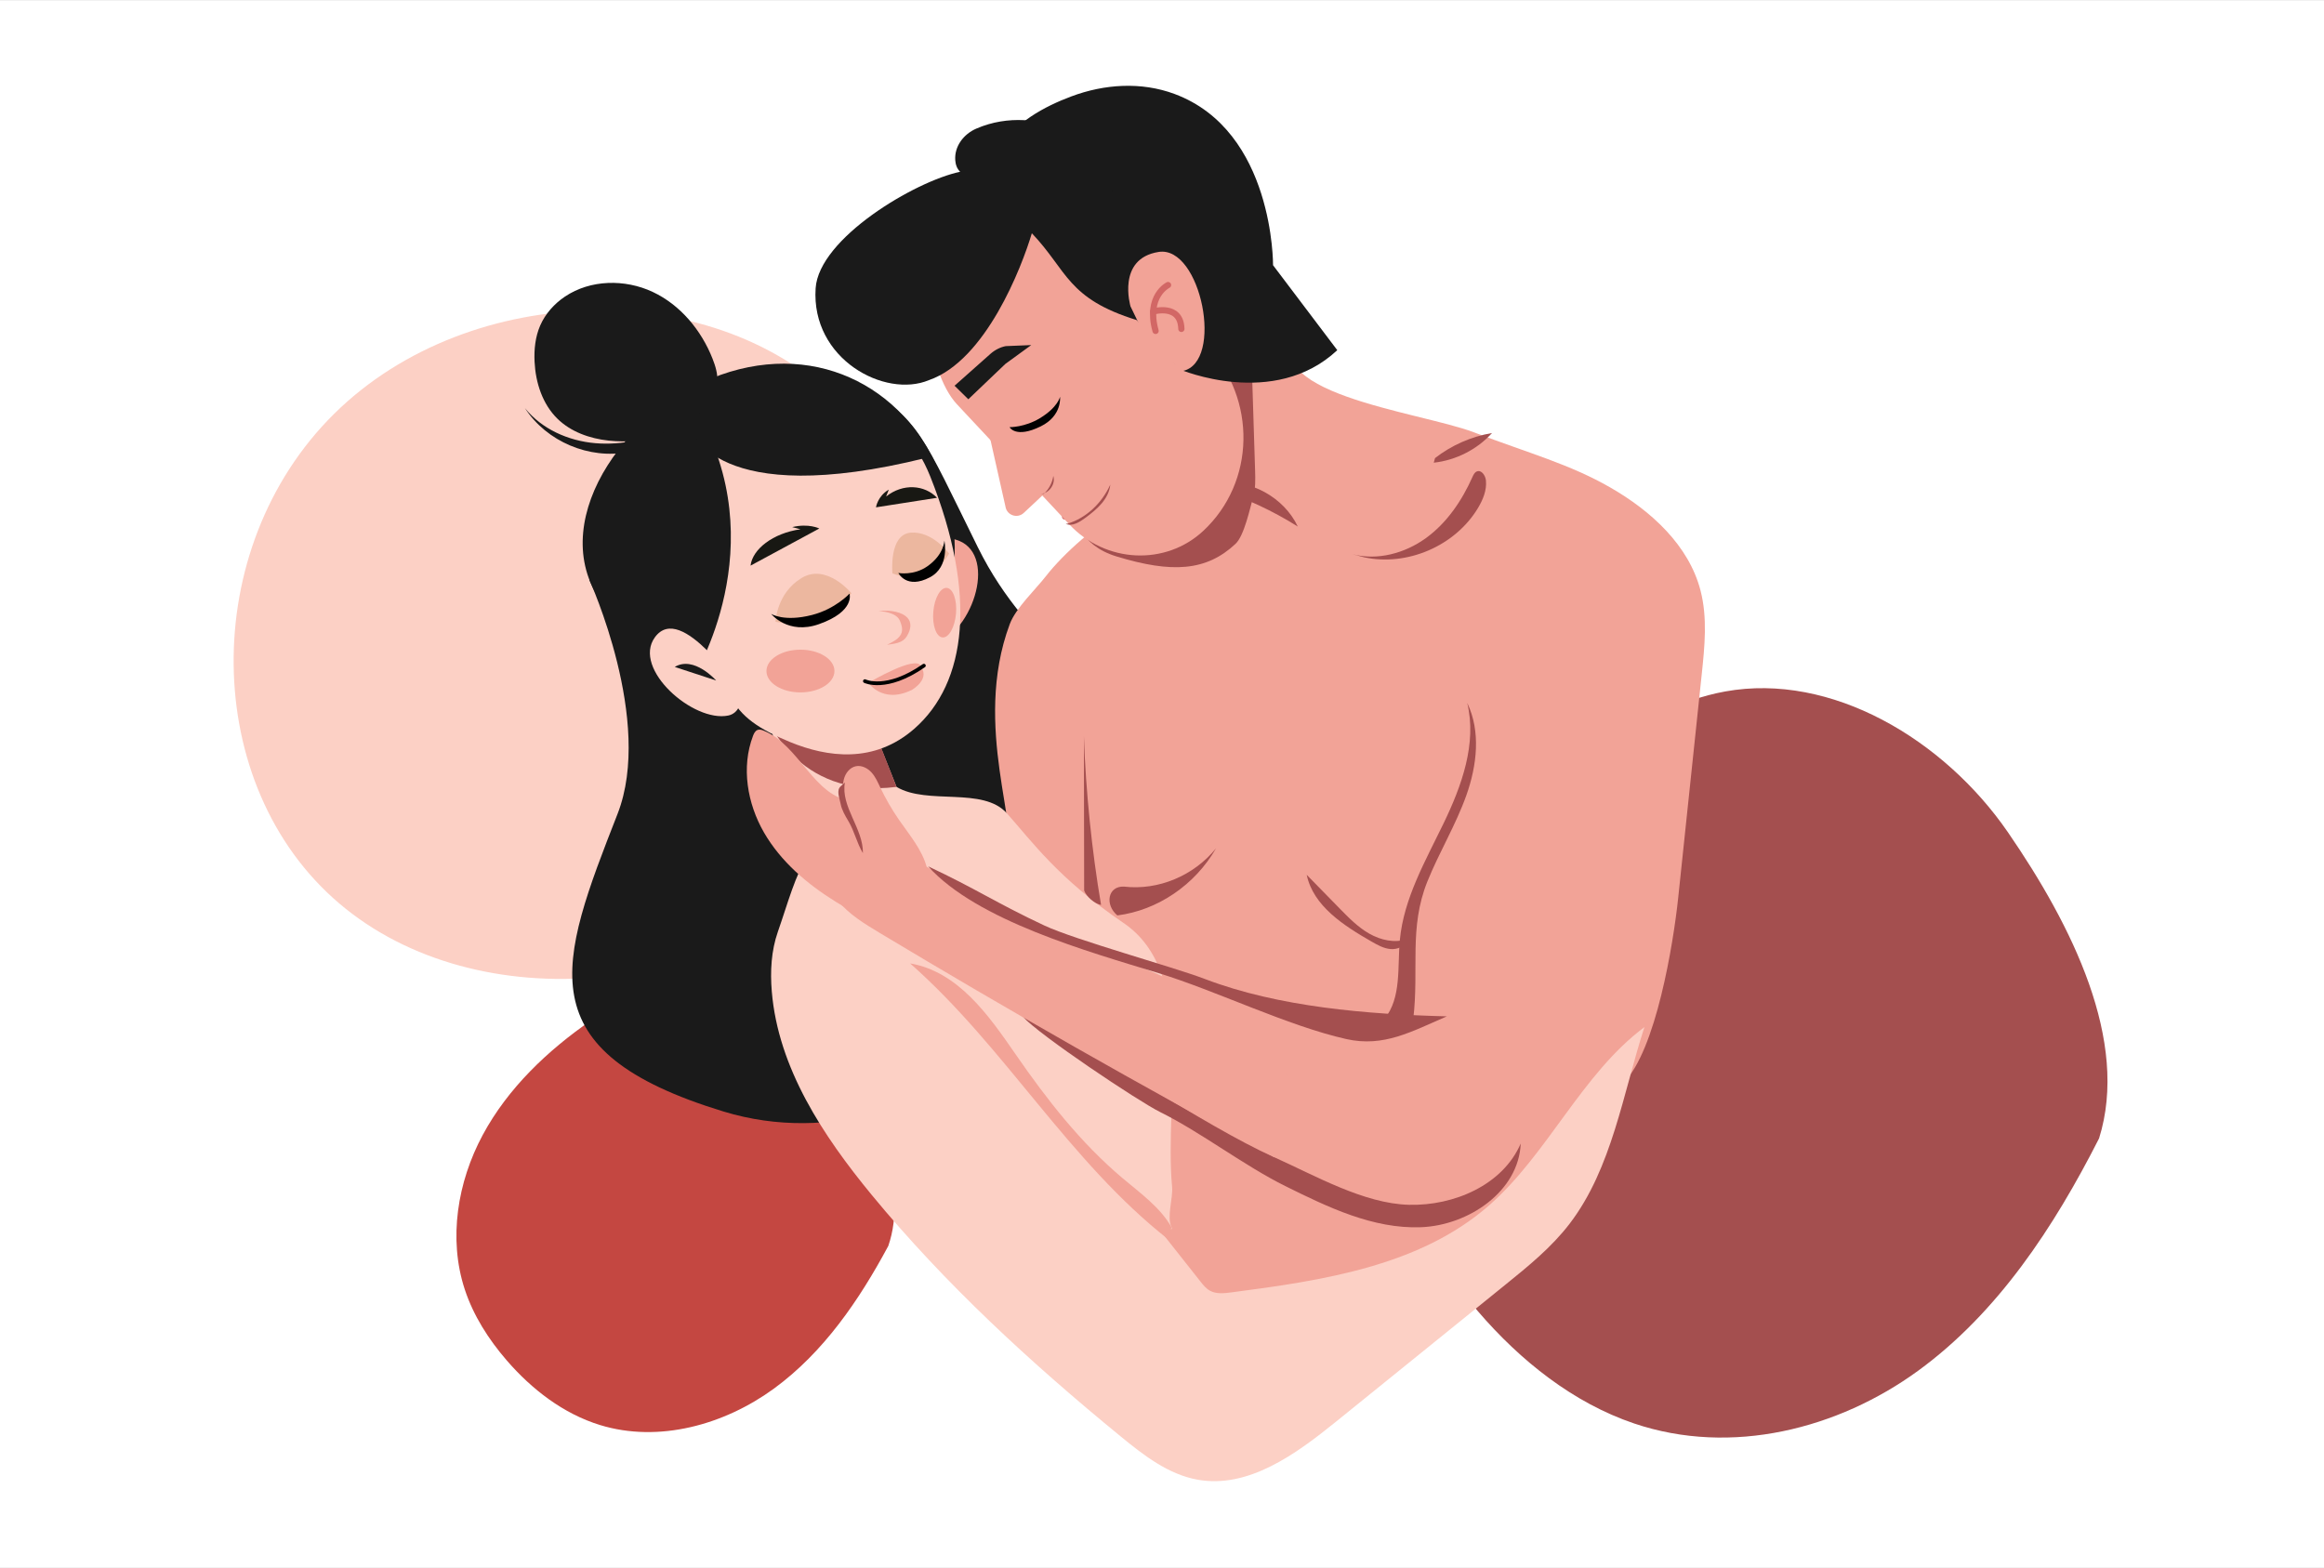 <?xml version="1.0" encoding="utf-8"?>
<!-- Generator: Adobe Illustrator 23.0.6, SVG Export Plug-In . SVG Version: 6.00 Build 0)  -->
<svg version="1.1" id="Layer_1" xmlns="http://www.w3.org/2000/svg" xmlns:xlink="http://www.w3.org/1999/xlink" x="0px" y="0px"
	 viewBox="0 0 1962 1323.88" enable-background="new 0 0 1962 1323.88" xml:space="preserve">
<rect x="0" y="0" width="1962" height="1323.88" fill="#333333" stroke="none"/>
<rect x="0" y="0.06" fill="#FFFFFF" width="1962" height="1323.88"/>
<g>
	<path fill="#C44741" d="M749.93,1052.02c-24.53,45.72-54.61,89.81-96.48,120.41s-97.25,46.08-146.93,30.8
		c-30.92-9.51-57.6-30.12-78.77-54.63c-15.26-17.66-28.09-37.72-35.38-59.89c-14.06-42.79-6.1-90.81,15.16-130.38
		s54.8-71.39,91.75-96.9c19.76-13.64,41.1-25.86,64.64-30.69c54.78-11.23,111.89,21.11,143.52,67.41
		C739.08,944.46,767.04,1002.24,749.93,1052.02"/>
</g>
<g>
	<path fill="#A44F4F" d="M1772.1,961.22c-38.14,75.06-85.47,147.14-152.77,196.19s-157.48,72.29-239.73,44.52
		c-51.2-17.29-95.94-52.86-131.83-94.69c-25.86-30.14-47.86-64.17-60.84-101.45c-25.06-71.96-14.23-151.62,18.83-216.58
		c33.06-64.97,86.64-116.44,146.1-157.24c31.8-21.82,66.26-41.2,104.68-48.14c89.4-16.17,184.63,40.36,238.69,119
		C1749.31,781.47,1797.88,879.05,1772.1,961.22"/>
</g>
<g>
	<path fill="#FCD0C5" d="M719.21,722.96c-108.28,119.73-315.94,139.29-432.81,39.86S167,463.18,282.1,349.4
		s325.33-117.01,429.96-5.75s80.08,314.05-50.63,410.83"/>
</g>
<path fill="#1A1A1A" d="M497.6,489.75c0,0,54.44,119.03,23.74,197.53c-49.4,126.3-77.95,200.23,89.6,251.27
	c180.85,55.1,367.64-135.05,344.92-256.26c-22.72-121.21-84.57-127.49-130.5-220.53c-45.93-93.04-50.29-109.36-95.02-132.54
	c-44.73-23.17-132.99,19.3-132.99,19.3L497.6,489.75z"/>
<path fill="#F2A397" d="M766.79,535.1c-2.75-14.18-3.06-28.8-0.28-43.34c3.81-19.95,12.59-40.61,36.16-37.04
	c40.14,6.08,22.61,73.73-12.05,89.19C780.43,548.44,768.52,544.02,766.79,535.1L766.79,535.1z"/>
<path fill="#1A1A1A" d="M798.14,413.6c23.52,77.94-5.2,136.17-89.12,161.5c-83.92,25.33-136.92,34.6-203.76-70.35
	c-43.73-68.66,26.99-165.46,110.91-190.79S774.62,335.67,798.14,413.6z"/>
<polygon fill="#FCD0C5" points="641.05,574.32 690.24,774.9 783.52,731.49 719.64,570.79 "/>
<path fill="#A44F4F" d="M756.87,664.43c-85.72,10.83-110.31-60.95-110.31-60.95l79.1-18.76L756.87,664.43z"/>
<path fill="#FCD0C5" d="M599.9,363.63c22.76-14.22,48.6-23.71,75.3-26.1c36.17-3.23,86.17,4.72,110.12,64.69
	c39.92,99.95,30.87,174.29-13.39,213.07c-33.97,29.78-73.69,24.1-104.93,11.25c-25.25-10.39-42.29-21.38-50.27-38.99l-35.92-49.04
	C580.83,538.51,491.14,431.58,599.9,363.63z"/>
<path fill="#1A1A1A" d="M585.22,572.07c0,0,70.02-111.58,2.28-226.32c0,0-54.21,10.66-69.98,58.41
	c-15.77,47.75,21.61,104.69,21.61,104.69L585.22,572.07z"/>
<path fill="#FCD0C5" d="M623.15,584.11c-7.18-13.02-16.04-25.07-26.62-35.4c-14.52-14.17-32.33-26.22-43.67-10.57
	c-19.31,26.65,32.57,72.19,62.03,66.01C623.56,602.33,627.67,592.3,623.15,584.11L623.15,584.11z"/>
<path fill="#1A1A1A" d="M569.65,563.13c16.24-9.79,34.95,11.47,34.95,11.47"/>
<path fill="#1A1A1A" d="M583.7,362.6c0,0,19.1,68.52,198.41,23.95c0,0-19.75-65.48-131.56-55.79L583.7,362.6z"/>
<path fill="#F2A397" d="M734.28,575.91c0,0,39.01-22.98,42.98-13.58C777.27,562.33,764.56,579.72,734.28,575.91z"/>
<path fill="#F2A397" d="M732.58,575.72c0,0,11.79,19.22,37.2,6.84c0,0,17.33-9.89,6.22-21.12l-21.43,7.1
	C754.57,568.54,741.76,579.31,732.58,575.72z"/>
<path fill="none" stroke="#010101" stroke-width="3.14" stroke-linecap="round" stroke-linejoin="round" stroke-miterlimit="10" d="
	M730.17,575.13c0,0,18.1,8.99,49.8-13.08"/>
<g>
	<path fill="#F2A397" d="M1370.67,914.16c27.35-27.14,42.08-117.65,46.11-155.97c6.63-62.96,13.26-125.93,19.89-188.89
		c2.48-23.53,4.92-47.66-1-70.57c-9.9-38.36-41.8-67.36-76.16-87.09c-34.36-19.73-68.01-28.69-115.56-46.73
		c-46.04-17.47-190.97-33.14-145.94-88.55c8.88-10.93-4.12-15.33-18.15-14.14c-20.55,1.74-41.55-7.22-54,9.22
		c-12.45,16.44-27.82,53.42-39.36,70.51c-19.66,29.12-5.07,75.66-37.41,89.39c-21.38,9.08-51.66,36.56-65.9,54.91
		c-8.85,11.4-25.67,27.16-30.71,40.68c-32.4,86.85,10.66,176.68-3.76,195.37c-12.28,15.92-6.26,38.73,0.28,57.75
		c30.21,87.76,60.42,175.52,90.63,263.27c10.13,29.42,21.42,60.53,45.95,79.67c23.76,18.55,55.65,22.39,85.79,23.1
		c21.55,0.51,44.03-0.47,63.01-10.67c26.58-14.28,119.74-56.55,137.44-80.99c39.48-54.52,35.97-46.39,78.71-98.39
		C1370.02,932.37,1360.02,942.92,1370.67,914.16"/>
</g>
<g>
	<path fill="#A44F4F" d="M1168.82,860.31c14.52-17.88,10.84-43.66,12.98-66.6c3.28-35.11,21.57-66.71,36.9-98.46
		c15.33-31.76,28.27-67.42,19.99-101.7c11.58,24.03,8.21,52.79-0.72,77.92c-8.93,25.14-22.98,48.14-32.95,72.89
		c-15.72,39.04-6.86,73.98-11.89,115.77"/>
</g>
<g>
	<path fill="#A44F4F" d="M1187.91,792.94c-10.43,3.54-22.17,0.91-31.76-4.52s-17.43-13.41-25.13-21.29
		c-9.28-9.49-18.57-18.98-27.85-28.46c5.58,26.46,31.32,42.91,54.78,56.37c5.02,2.88,10.25,5.83,16.02,6.31
		c5.77,0.49,12.24-2.23,14.2-7.68"/>
</g>
<g>
	<path fill="#A44F4F" d="M948.94,748.61c28.81,3.4,58.91-9.12,77.67-32.32c-17.64,30.81-49.28,52.34-83.3,56.66
		C932.55,763.91,935.16,748.02,948.94,748.61"/>
</g>
<g>
	<path fill="#A44F4F" d="M1028.35,407.63c27.13-3.37,55.58,12.25,67.29,36.96c-21.07-13.25-43.79-23.86-67.47-31.51"/>
</g>
<g>
	<path fill="#A44F4F" d="M1211.5,386.8c13.97-10.88,30.67-18.23,48.14-21.17c-12.66,13.92-30.51,23.01-49.22,25.05"/>
</g>
<path fill="none" stroke="#D26765" stroke-width="5.066" stroke-linecap="round" stroke-linejoin="round" stroke-miterlimit="10" d="
	M917.15,410.41c0,0-1.76,10.56-18.07,25.81"/>
<g>
	<path fill="#A44F4F" d="M1141.74,467.94c21.15,5.55,44.31-0.73,62.02-13.56s30.42-31.59,39.3-51.57c0.84-1.89,1.83-3.98,3.75-4.75
		c3.9-1.56,7.25,3.45,7.67,7.63c0.82,8.21-2.53,16.28-6.78,23.35c-19.22,31.92-59.75,49.41-96.16,41.48"/>
</g>
<g>
	<path fill="#A44F4F" d="M1057.13,319.01c0.82,26.05,1.64,52.1,2.46,78.15c0.23,7.45,0.45,15.04-1.56,22.22
		c-2.72,9.7-7.6,32.93-14.95,39.82c-24.58,23.05-53.57,24.97-100.49,10.63c-32.23-9.85-32.25-31.97-56.94-54.91
		c35.77-13.21,46.15-7.05,67.1-38.91c9.1-13.83,14.19-29.85,21.5-44.71c7.31-14.85,17.77-29.31,33.13-35.49
		c15.36-6.18,36.16-0.75,42.11,14.7"/>
</g>
<g>
	<path fill="#F2A397" d="M1015.95,448.15L1015.95,448.15c43.86-41.02,45.25-110.82,3.09-155.9L881,144.64l-80.57,60.82
		c-27.26,25.49-18.7,107.92,7.49,135.93l94.84,101.42C933.41,475.56,984.07,477.95,1015.95,448.15z"/>
	<path fill="#F2A397" d="M833.35,358.86l15.48,68.8c1.07,7.39,10.01,10.53,15.47,5.42l39.13-36.63L833.35,358.86z"/>
</g>
<path fill="#1A1A1A" d="M780.35,229.89c38.46-76.65,63.71-103.96,63.71-103.96c11.39-22.09,38.19-36.22,60.37-44.52
	c28.05-10.51,59.1-12.51,87.17-2.07c84.13,31.28,83.15,144.58,83.15,144.58l54.23,71.75c-53.57,50.1-132.79,16.29-132.79,16.29
	L906.05,209l-0.79,0.03l-43.74-19.82l-36.24,22.56C825.28,211.77,741.89,306.54,780.35,229.89z"/>
<path fill="#1A1A1A" d="M784.24,320.97c47.97-16.63,78.29-95.23,86.88-124.03c30.2,31.66,29.56,55.13,88.67,73.35
	c0,0-17.31-127.91-33.78-136.57c0.1-0.39,7.03-7.07,7.03-7.07s-54.17-41.71-108.83-18.05c-10.73,4.65-18.58,14.99-17.75,26.66
	c0.26,3.67,1.42,7.17,4.13,9.78c-38.09,7.97-119.22,56.11-122.01,98.36C684.64,303.26,747.12,336.56,784.24,320.97z"/>
<path fill="#1A1A1A" d="M817.49,337.12l-11.62-11.43l30.23-26.85c3.82-3.39,8.4-5.72,13-6.59l21.51-0.89l-21.85,15.91L817.49,337.12
	z"/>
<g>
	<path fill="#F2A397" d="M998.36,313.28c35.32-7.22,15.57-106.18-20.18-100.56c-35.75,5.62-23.78,45.95-23.78,45.95l13.27,27.44
		l23.7,21.08l4.97,7.8L998.36,313.28z"/>
	<g>
		<g>
			
				<path fill="none" stroke="#D26765" stroke-width="5.261" stroke-linecap="round" stroke-linejoin="round" stroke-miterlimit="10" d="
				M986.11,240.69c0,0-18.8,9.12-10.53,38.71"/>
		</g>
		
			<path fill="none" stroke="#D26765" stroke-width="5.261" stroke-linecap="round" stroke-linejoin="round" stroke-miterlimit="10" d="
			M973.55,263.04c0,0,23.22-6.97,23.81,14.66"/>
	</g>
</g>
<g>
	<path fill="#FCD0C5" d="M743.2,682.85c-63.86,14.33-68.94,53.62-86.5,103.88c-5.61,16.07-6.55,33.47-5.13,50.43
		c5.38,64.57,43.16,121.73,84.34,171.76c62.18,75.54,134.64,142.07,210.34,204.06c19.35,15.85,40.05,31.94,64.67,36.39
		c42.87,7.74,82.82-21.34,116.69-48.73c47.67-38.55,95.34-77.1,143.01-115.65c19.56-15.82,39.33-31.85,54.6-51.85
		c35.77-46.86,44.89-109.82,63.06-165.9c-52.92,39.52-81.55,107.12-131.25,150.62c-58.53,51.22-140.57,63.38-217.69,73.41
		c-6.09,0.79-12.68,1.49-18.02-1.53c-3.21-1.82-5.58-4.78-7.86-7.67c-11.67-14.76-23.33-29.53-35-44.29
		c-4.02-5.08,13.31,4.21,10.53-1.65c-4.14-8.73,1.42-24.39,0.53-34.01c-6.96-75.05,21.32-180.52-41.05-222.84
		c-54.73-37.14-77.54-69.07-98.39-92.52c-20.2-22.73-67.08-6.74-93.19-22.33"/>
</g>
<g>
	<path fill="#F2A397" d="M987.05,1047.07c-84.84-66.4-138.15-162.59-218.71-233.62c40.69,6.98,66.44,43.98,89.09,76.77
		c26.15,37.87,54.77,74.69,90.47,104.75c14.99,12.62,31.56,24.44,41.08,41.16"/>
</g>
<g>
	<path fill="#A44F4F" d="M863.53,858.49c13.94,15.49,97.22,71.22,115.89,80.48c34.65,17.19,70.91,45.26,105.56,62.45
		c36.14,17.93,74.22,36.3,114.54,34.8c40.32-1.5,82.7-30.37,84.32-70.69c-15.07,34.98-56.27,52.71-94.34,51.76
		c-38.08-0.96-79.14-24.64-113.89-40.22C1014.95,949.86,924.18,885.68,863.53,858.49"/>
</g>
<g>
	<path fill="#F2A397" d="M1075.61,977.06c-112.58-60.49-223.7-123.69-333.23-189.53c-12.78-7.68-25.81-15.63-35.21-27.21
		c-9.4-11.58-14.62-27.68-9.52-41.69c5.66-15.53,5.04-2.46,21.56-2.8c16.53-0.35,20.22-8.44,34.44,0
		c40.12,23.82,101.71,53.29,143.16,74.71c22.16,11.45,46.42,18.15,69.59,27.4c29.39,11.74,57.1,27.68,82.04,47.17
		c16.49,12.9,32.22,27.97,40.18,47.34s6.45,43.84-8.37,58.64"/>
</g>
<g>
	<path fill="#1A1A1A" d="M561.46,370.09c-15.86,1.82-31.87,3.64-47.73,1.92c-15.87-1.73-31.8-7.33-43.18-18.52
		c-12.59-12.37-18.39-30.39-19.25-48.02c-0.51-10.39,0.59-21.03,4.73-30.57c4.33-9.97,11.88-18.4,20.91-24.47
		c21.46-14.44,50.67-14.94,74.08-3.95c23.41,10.99,41.06,32.35,50.54,56.41c2.46,6.23,4.44,12.82,4.1,19.51
		c-0.95,18.99-19.45,31.97-36.95,39.4c-20.89,8.88-43.65,14.33-66.26,12.39c-22.61-1.94-45.06-11.88-59.28-29.57
		c18.2,28.17,54.32,43.51,87.23,37.04"/>
</g>
<ellipse fill="#F2A397" cx="675.77" cy="566.6" rx="28.7" ry="18.04"/>
<ellipse transform="matrix(0.085 -0.996 0.996 0.085 214.791 1267.84)" fill="#F2A397" cx="797.67" cy="516.98" rx="21" ry="9.62"/>
<g>
	<path fill="#F2A397" d="M756.17,786.61c-17.57-6.93-34.6-15.28-50.66-25.23c-24.08-14.92-46.35-33.89-60.51-58.42
		c-14.16-24.53-19.36-55.21-9.26-81.68c0.78-2.03,1.84-4.24,3.89-4.97c1.66-0.6,3.5-0.03,5.14,0.63
		c30.05,12.14,42.19,55.72,74.38,59.42c5.47,0.63,11.08-0.05,16.46,1.11c12.99,2.81,21.26,15.22,28.14,26.59
		c13.73,22.7,27.45,45.39,41.18,68.09"/>
</g>
<g>
	<path fill="#A44F4F" d="M1221.48,858.17c-66.74-1.7-141.89-7.75-204.27-31.55c-27.07-10.32-109.41-32.92-135.65-45.21
		c-40.19-18.82-57.86-31.11-98.04-49.93c41.28,45.88,135.62,72.15,194.64,90.2c48.3,14.77,109.12,44.61,158.4,55.66
		C1168.25,884.45,1191.63,871,1221.48,858.17"/>
</g>
<g>
	<path fill="#A44F4F" d="M915.28,751.92c-0.07-43.44-0.14-86.88-0.22-130.32c1.56,46.15,6.71,96.9,14.5,142.42
		C924.3,763.43,917.08,756.9,915.28,751.92"/>
</g>
<g>
	<path fill="#F2A397" d="M712.37,673.53c-0.63-5.2-1.24-10.54,0.06-15.61c1.3-5.07,4.99-9.88,10.11-10.94
		c4.86-1,9.88,1.57,13.21,5.24c3.33,3.67,5.34,8.32,7.47,12.8c4.45,9.37,9.65,18.39,15.54,26.93c8.99,13.04,19.83,25.48,23.77,40.82
		c0.27,1.06,0.5,2.26-0.06,3.21c-0.78,1.33-2.65,1.46-4.18,1.27c-8.93-1.15-16.05-7.75-22.51-14.03
		c-14.03-13.63-28.06-27.26-42.09-40.89"/>
</g>
<g>
	<path fill="#A44F4F" d="M713.29,660.71c-3.68,20.45,15.6,38.85,15.2,59.63c-5.43-9.11-6.89-18.03-12.32-27.14
		c-2.73-4.58-5.51-9.29-6.51-14.53c-0.99-5.24-3.83-11.42,0.23-14.88"/>
</g>
<g>
	<path fill="#A44F4F" d="M901.33,442.13c15.33-4.6,28.76-16.9,36.04-32.99c-1.33,12.5-11.46,20.95-20.68,27.82
		c-5.12,3.81-11.26,7.79-17,5.37"/>
</g>
<path fill="#010101" d="M852.31,360.69c0,0,12.69,0.23,25.55-7.54c15.24-9.19,17.05-18.08,17.05-18.08s1.98,15.93-16.2,24.9
	C857.41,370.48,852.31,360.69,852.31,360.69z"/>
<g>
	<path fill="#A44F4F" d="M881.27,416.97c4.26-3.95,7.12-9.38,7.97-15.13c2.1,6.76-3.44,14.75-10.51,15.14"/>
</g>
<g>
	<path fill="#181813" d="M668.8,445.07l6.98,1.82c-23.37,3.33-40.52,16.89-42.14,30.7l58.05-31.34
		C691.7,446.25,682.77,441.68,668.8,445.07z"/>
</g>
<g>
	<path fill="#ECB79F" d="M718.81,500.93c-26.26,33.67-64.08,24.03-64.08,24.03s0.87-24.17,22.01-36.93S718.81,500.93,718.81,500.93z
		"/>
</g>
<g>
	<path fill="#F2A397" d="M748.91,544.39c4.03-0.48,8.39-1.05,11.65-2.63c2.87-1.38,4.27-3.26,5.3-5.02
		c3.13-5.37,4.09-10.95,0.15-15.23c-3.94-4.28-13.57-6.94-24.37-5.5c7.89,0.33,14.31,2.66,16.93,6.13c0.83,1.09,1.29,2.29,1.73,3.48
		c1.54,4.18,2.58,8.87-2.34,13.31c-3.02,2.72-7.89,4.96-12.62,7.12"/>
</g>
<path fill="#010101" d="M717.19,501.23c0,0-11.81,12.94-31.69,18.04c-23.7,6.08-34.47-0.95-34.47-0.95s14.11,17.95,40.36,8.69
	C722.18,516.15,717.19,501.23,717.19,501.23z"/>
<g>
	<path fill="#ECB79F" d="M753.42,484.15c32.97,12.56,47.85-16.74,47.85-16.74s-14.02-19.22-32.52-17.64
		C750.24,451.34,753.42,484.15,753.42,484.15z"/>
</g>
<path fill="#010101" d="M758.44,483.8c0,0,12.93,2.51,24.65-5.76c13.89-9.8,14.19-21.51,14.19-21.51s4.77,21.9-12.14,30.87
	C765.31,497.93,758.44,483.8,758.44,483.8z"/>
<g>
	<path fill="#181813" d="M750.35,413.42l-2.27,5.83c14.22-11.32,32.48-9.96,43.01,1.06l-51.55,8.06
		C739.54,428.37,740.86,418.96,750.35,413.42z"/>
</g>
</svg>
